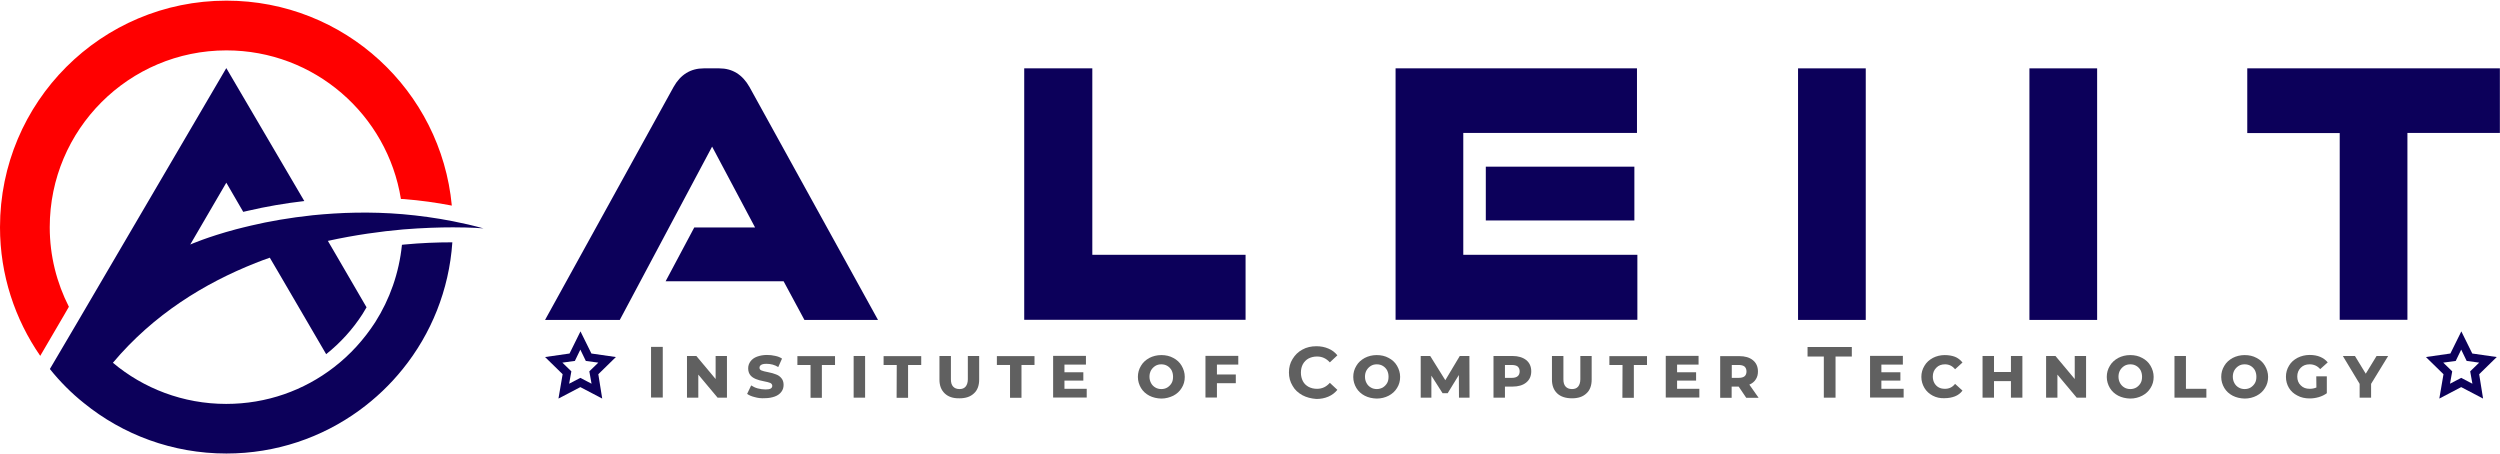 <?xml version="1.0" encoding="utf-8"?>
<!-- Generator: Adobe Illustrator 24.0.1, SVG Export Plug-In . SVG Version: 6.00 Build 0)  -->
<svg version="1.1" id="Layer_1" xmlns="http://www.w3.org/2000/svg" xmlns:xlink="http://www.w3.org/1999/xlink" x="0px" y="0px"
	 viewBox="0 0 1920 348.9" style="enable-background:new 0 0 1920 348.9;" xml:space="preserve">
<style type="text/css">
	.st0{fill:#0C005A;}
	.st1{fill:#FF0000;}
	.st2{fill:#606060;}
</style>
<g>
	<path class="st0" d="M347.9,174.6c14.7,0,23.4,0.8,23.4,0.8c-7.9-2.2-15.8-4-23.5-5.5c-13.2-2.6-26-4.3-38.5-5.4
		c-24.9-2.1-48.2-1.3-69.1,0.8c-17.8,1.9-33.7,4.7-47.2,7.9c-4.1,0.9-8.1,2-11.8,2.9c-22.1,5.9-35.1,11.7-35.1,11.7l27.7-47.5
		l13,22.4l3.5-0.8c14.1-3.3,28.7-5.8,43.4-7.5L173.8,52.3L59.5,247.4l-21.2,36c7.7,9.6,16.5,18.5,26.2,26.2
		c29.8,24.2,67.9,38.7,109.4,38.7c38.1,0,73.4-12.3,102-33.1c12.5-9.1,23.8-19.8,33.5-31.9c21.7-26.9,35.5-60.5,38-97.2
		c-12,0-24.4,0.5-36.9,1.7c-0.6,0-1.1,0.1-1.8,0.2c-2.2,21.7-9.4,41.9-20.5,59.4c-8.6,13.3-19.3,25.1-31.8,34.7
		c-22.9,17.7-51.5,28.1-82.7,28.1c-33.1,0-63.5-11.9-87-31.6c31.3-37.2,70.4-61.1,109.5-76.6c3.7-1.4,7.3-2.9,11-4.1l6,10.2
		l37.3,63.9c10.9-8.7,20.3-19,27.9-30.8c1.1-1.7,2.1-3.4,3.1-5.2L258,195.6l-6.2-10.6c21-4.6,40.7-7.3,57.8-8.8
		C324.6,175,337.7,174.6,347.9,174.6z"/>
	<path class="st1" d="M173.9,0.5C77.8,0.5,0,78.3,0,174.5c0,36.7,11.5,70.7,30.9,98.8l18.6-31.8l3.4-5.9
		c-9.3-18.3-14.7-39-14.7-61.1c0-75,60.8-135.8,135.7-135.8c67.6,0,123.6,49.4,134,114.1c0.7,0.1,1.5,0.1,2.4,0.1
		c12.5,1,24.8,2.7,36.7,5C338.7,69.6,264.5,0.5,173.9,0.5z"/>
</g>
<g>
	<path class="st2" d="M500,266.4h9v38.9h-9V266.4z"/>
	<path class="st2" d="M558.3,273.4v32h-7.2l-14.8-17.7v17.7h-8.7v-32h7.2l14.8,17.7v-17.7H558.3z"/>
	<path class="st2" d="M579.7,305c-2.5-0.6-4.4-1.4-5.9-2.5l3.1-6.5c1.4,0.9,3.1,1.8,5.1,2.3s3.9,0.8,5.9,0.8c1.9,0,3.2-0.2,4-0.7
		s1.2-1.1,1.2-2.1c0-0.9-0.5-1.7-1.5-2.2c-1-0.4-2.7-0.9-5-1.3c-2.5-0.5-4.5-1-6.1-1.7s-3-1.5-4.1-2.8s-1.8-3.1-1.8-5.4
		c0-2,0.6-3.8,1.8-5.4c1.1-1.5,2.8-2.8,5-3.6c2.2-0.8,4.7-1.3,7.6-1.3c2.2,0,4.2,0.2,6.3,0.7c2.1,0.4,3.8,1.1,5.3,2.1l-2.9,6.5
		c-2.7-1.7-5.7-2.5-9.1-2.5c-1.9,0-3.2,0.3-4,0.8s-1.3,1.2-1.3,2.2s0.5,1.7,1.5,2.1s2.7,0.9,5,1.3c2.5,0.5,4.4,1,6.1,1.7
		c1.7,0.6,3,1.5,4.1,2.8c1.1,1.2,1.8,3,1.8,5.2c0,2.1-0.5,3.8-1.7,5.4c-1.1,1.5-2.8,2.8-5,3.6c-2.2,0.8-4.7,1.3-7.7,1.3
		C584.7,306,582.1,305.7,579.7,305z"/>
	<path class="st2" d="M622.5,280.3h-10.1v-6.8h28.9v6.8h-10.1v25.2h-8.7L622.5,280.3L622.5,280.3z"/>
	<path class="st2" d="M655.6,273.4h8.8v32h-8.8V273.4z"/>
	<path class="st2" d="M688.7,280.3h-10.1v-6.8h28.9v6.8h-10.1v25.2h-8.8L688.7,280.3L688.7,280.3z"/>
	<path class="st2" d="M725.5,302.1c-2.7-2.6-4-6.1-4-10.5v-18.2h8.8v17.9c0,2.5,0.5,4.3,1.7,5.6c1.1,1.2,2.7,1.9,4.9,1.9
		c2.1,0,3.6-0.6,4.7-1.9c1-1.2,1.7-3.1,1.7-5.6v-17.9h8.7v18.2c0,4.4-1.3,8.1-4,10.5c-2.7,2.6-6.4,3.8-11.1,3.8
		C731.9,306,728.2,304.7,725.5,302.1z"/>
	<path class="st2" d="M775.7,280.3h-10.1v-6.8h28.9v6.8h-10v25.2h-8.8L775.7,280.3L775.7,280.3z"/>
	<path class="st2" d="M834.6,298.6v6.7h-25.8v-32H834v6.7h-16.5v5.9H832v6.4h-14.5v6.3H834.6L834.6,298.6z"/>
	<path class="st2" d="M882.7,303.9c-2.7-1.4-4.9-3.4-6.4-5.9s-2.4-5.4-2.4-8.5c0-3.2,0.8-6,2.4-8.6c1.5-2.6,3.7-4.5,6.4-6
		c2.7-1.4,5.8-2.2,9.2-2.2s6.5,0.7,9.2,2.2c2.7,1.4,4.9,3.4,6.4,6s2.4,5.4,2.4,8.6s-0.8,6-2.4,8.5c-1.5,2.5-3.7,4.5-6.4,5.9
		c-2.7,1.3-5.8,2.2-9.2,2.2C888.5,306,885.4,305.3,882.7,303.9z M896.5,297.6c1.3-0.8,2.5-2,3.3-3.4s1.1-3,1.1-4.9s-0.4-3.4-1.1-4.9
		c-0.8-1.4-1.9-2.6-3.3-3.4c-1.3-0.8-2.9-1.2-4.6-1.2c-1.8,0-3.3,0.4-4.6,1.2c-1.3,0.8-2.5,2-3.3,3.4s-1.2,3.1-1.2,4.9
		s0.4,3.4,1.2,4.9s1.9,2.6,3.3,3.4c1.3,0.8,2.9,1.2,4.6,1.2C893.6,298.8,895.2,298.4,896.5,297.6z"/>
	<path class="st2" d="M934.6,280.2v7.4h14.5v6.7h-14.5v11h-8.8v-32H951v6.7h-16.4V280.2z"/>
	<path class="st2" d="M1000.2,303.5c-3.2-1.8-5.8-4.1-7.5-7.2c-1.9-3.1-2.8-6.5-2.8-10.3s0.9-7.3,2.8-10.3c1.9-3.1,4.3-5.5,7.5-7.2
		c3.2-1.8,6.8-2.6,10.8-2.6c3.4,0,6.4,0.6,9.2,1.8c2.7,1.1,5.1,2.9,6.9,5.2l-5.8,5.4c-2.7-3-5.9-4.5-9.8-4.5c-2.4,0-4.5,0.5-6.5,1.5
		c-1.9,1-3.4,2.6-4.4,4.4c-1,1.9-1.5,4-1.5,6.5c0,2.4,0.5,4.5,1.5,6.5s2.6,3.4,4.4,4.4c1.9,1,4,1.5,6.5,1.5c3.9,0,7.1-1.5,9.8-4.6
		l5.8,5.4c-1.9,2.3-4.1,4-6.9,5.2s-5.8,1.8-9.2,1.8C1006.9,306.1,1003.4,305.2,1000.2,303.5z"/>
	<path class="st2" d="M1048.1,303.9c-2.7-1.4-4.9-3.4-6.4-5.9s-2.4-5.4-2.4-8.5c0-3.2,0.8-6,2.4-8.6c1.5-2.6,3.7-4.5,6.4-6
		c2.7-1.4,5.8-2.2,9.2-2.2c3.4,0,6.5,0.7,9.2,2.2c2.7,1.4,4.9,3.4,6.4,6s2.4,5.4,2.4,8.6s-0.8,6-2.4,8.5c-1.5,2.5-3.7,4.5-6.4,5.9
		c-2.7,1.4-5.8,2.2-9.2,2.2C1053.9,306,1050.8,305.3,1048.1,303.9z M1062,297.6c1.3-0.8,2.5-2,3.3-3.4s1.1-3,1.1-4.9
		s-0.4-3.4-1.1-4.9c-0.8-1.4-1.9-2.6-3.3-3.4c-1.3-0.8-2.9-1.2-4.6-1.2c-1.8,0-3.3,0.4-4.6,1.2c-1.3,0.8-2.5,2-3.3,3.4
		s-1.2,3.1-1.2,4.9s0.4,3.4,1.2,4.9s1.9,2.6,3.3,3.4c1.3,0.8,2.9,1.2,4.6,1.2C1059,298.8,1060.5,298.4,1062,297.6z"/>
	<path class="st2" d="M1120.5,305.4l-0.1-17.4l-8.6,14h-3.9l-8.6-13.5v16.9h-8.2v-32h7.3L1110,292l11.1-18.6h7.4l0.1,32H1120.5z"/>
	<path class="st2" d="M1172.1,276.5c2.6,2.1,3.9,5,3.9,8.7c0,3.6-1.3,6.5-3.9,8.6s-6.1,3.1-10.5,3.1h-5.8v8.5h-8.8v-32h14.6
		C1166,273.4,1169.5,274.5,1172.1,276.5z M1165.6,288.9c1-0.8,1.5-2.1,1.5-3.7c0-1.5-0.5-2.8-1.5-3.7c-1-0.8-2.6-1.2-4.6-1.2h-5.2
		v9.9h5.2C1163,290.2,1164.6,289.8,1165.6,288.9z"/>
	<path class="st2" d="M1195.9,302.1c-2.7-2.6-4-6.1-4-10.5v-18.2h8.8v17.9c0,2.5,0.5,4.3,1.7,5.6c1.1,1.2,2.7,1.9,4.9,1.9
		c2.1,0,3.6-0.6,4.7-1.9c1-1.2,1.7-3.1,1.7-5.6v-17.9h8.7v18.2c0,4.4-1.3,8.1-4,10.5c-2.7,2.6-6.4,3.8-11.1,3.8
		S1198.6,304.7,1195.9,302.1z"/>
	<path class="st2" d="M1246.1,280.3H1236v-6.8h28.9v6.8h-10.1v25.2h-8.8L1246.1,280.3L1246.1,280.3z"/>
	<path class="st2" d="M1305.1,298.6v6.7h-25.8v-32h25.2v6.7H1288v5.9h14.6v6.4H1288v6.3H1305.1L1305.1,298.6z"/>
	<path class="st2" d="M1335.3,296.9h-5.4v8.6h-8.8v-32h14.6c4.4,0,7.9,1,10.5,3.1s3.9,5,3.9,8.7c0,2.4-0.5,4.3-1.7,6.1
		c-1.1,1.8-2.8,3.1-4.9,4l7.1,10.1h-9.5L1335.3,296.9z M1339.8,281.5c-1-0.8-2.6-1.2-4.6-1.2h-5.2v9.9h5.2c2.1,0,3.6-0.4,4.6-1.2
		s1.5-2.1,1.5-3.7C1341.3,283.7,1340.8,282.4,1339.8,281.5z"/>
	<path class="st2" d="M1400.7,273.8h-12.5v-7.3h34v7.3h-12.5v31.6h-9V273.8L1400.7,273.8z"/>
	<path class="st2" d="M1462,298.6v6.7h-25.8v-32h25.2v6.7h-16.5v5.9h14.6v6.4h-14.6v6.3H1462L1462,298.6z"/>
	<path class="st2" d="M1484.4,303.9c-2.7-1.4-4.9-3.4-6.4-5.9s-2.4-5.4-2.4-8.5c0-3.2,0.8-6,2.4-8.6c1.5-2.6,3.7-4.5,6.4-6
		c2.7-1.4,5.8-2.2,9.1-2.2c3.1,0,5.8,0.5,7.9,1.3s4.2,2.4,5.8,4.4l-5.7,5.2c-2.1-2.6-4.7-3.8-7.7-3.8c-2.7,0-5,0.8-6.7,2.6
		c-1.8,1.8-2.7,4-2.7,6.8c0,1.9,0.4,3.5,1.2,5c0.8,1.4,2,2.6,3.3,3.3c1.4,0.8,3,1.1,4.9,1.1c3.1,0,5.7-1.2,7.7-3.8l5.7,5.2
		c-1.5,2-3.5,3.5-5.8,4.4s-5,1.4-7.9,1.4C1490.2,306,1487.1,305.3,1484.4,303.9z"/>
	<path class="st2" d="M1522.6,273.4h8.8v12.3h13v-12.3h8.8v32h-8.8v-12.7h-13v12.7h-8.8V273.4z"/>
	<path class="st2" d="M1602.1,273.4v32h-7.2l-14.8-17.7v17.7h-8.7v-32h7.2l14.8,17.7v-17.7H1602.1z"/>
	<path class="st2" d="M1626.8,303.9c-2.7-1.4-4.9-3.4-6.4-5.9s-2.4-5.4-2.4-8.5c0-3.2,0.8-6,2.4-8.6c1.5-2.6,3.7-4.5,6.4-6
		c2.7-1.4,5.8-2.2,9.2-2.2s6.5,0.7,9.2,2.2c2.7,1.4,4.9,3.4,6.4,6s2.4,5.4,2.4,8.6s-0.8,6-2.4,8.5c-1.5,2.5-3.7,4.5-6.4,5.9
		c-2.7,1.4-5.8,2.2-9.2,2.2C1632.6,306,1629.5,305.3,1626.8,303.9z M1640.7,297.6c1.3-0.8,2.5-2,3.3-3.4s1.1-3,1.1-4.9
		s-0.4-3.4-1.1-4.9c-0.8-1.4-1.9-2.6-3.3-3.4c-1.3-0.8-2.9-1.2-4.6-1.2s-3.3,0.4-4.6,1.2c-1.3,0.8-2.5,2-3.3,3.4s-1.2,3.1-1.2,4.9
		s0.4,3.4,1.2,4.9c0.8,1.4,1.9,2.6,3.3,3.4c1.3,0.8,2.9,1.2,4.6,1.2S1639.3,298.4,1640.7,297.6z"/>
	<path class="st2" d="M1670,273.4h8.8v25.2h15.7v6.8H1670V273.4z"/>
	<path class="st2" d="M1714.7,303.9c-2.7-1.4-4.9-3.4-6.4-5.9s-2.4-5.4-2.4-8.5c0-3.2,0.8-6,2.4-8.6c1.5-2.6,3.7-4.5,6.4-6
		c2.7-1.4,5.8-2.2,9.2-2.2s6.5,0.7,9.2,2.2c2.7,1.4,4.9,3.4,6.4,6s2.4,5.4,2.4,8.6s-0.8,6-2.4,8.5c-1.5,2.5-3.7,4.5-6.4,5.9
		c-2.7,1.4-5.8,2.2-9.2,2.2C1720.5,306,1717.4,305.3,1714.7,303.9z M1728.5,297.6c1.3-0.8,2.5-2,3.3-3.4s1.1-3,1.1-4.9
		s-0.4-3.4-1.1-4.9c-0.8-1.4-1.9-2.6-3.3-3.4c-1.3-0.8-2.9-1.2-4.6-1.2c-1.8,0-3.3,0.4-4.6,1.2c-1.3,0.8-2.5,2-3.3,3.4
		s-1.2,3.1-1.2,4.9s0.4,3.4,1.2,4.9s1.9,2.6,3.3,3.4c1.3,0.8,2.9,1.2,4.6,1.2C1725.6,298.8,1727.2,298.4,1728.5,297.6z"/>
	<path class="st2" d="M1778.9,289h8.1v13c-1.8,1.3-3.8,2.3-6.2,3c-2.4,0.7-4.7,1-7,1c-3.5,0-6.7-0.7-9.4-2.2c-2.8-1.4-5-3.4-6.5-5.9
		s-2.3-5.4-2.3-8.5c0-3.2,0.8-6,2.4-8.6c1.5-2.6,3.7-4.5,6.5-6c2.8-1.4,5.9-2.2,9.3-2.2c6.2,0,10.8,2,13.9,5.7l-5.8,5.2
		c-2.1-2.5-4.9-3.7-8.1-3.7c-2.8,0-5,0.8-6.8,2.6c-1.8,1.8-2.7,4-2.7,6.8s0.9,5.1,2.7,6.8c1.8,1.8,4,2.6,6.9,2.6
		c1.8,0,3.4-0.3,5.1-1L1778.9,289L1778.9,289z"/>
	<path class="st2" d="M1821,294.8v10.6h-8.8v-10.6l-12.9-21.4h9.3l8.3,13.6l8.3-13.6h8.9L1821,294.8z"/>
</g>
<g>
	<path class="st0" d="M462.5,306.1l-16.8-8.8l-16.8,8.8l3.2-18.7l-13.5-13.2l18.8-2.7l8.4-17l8.4,17l18.8,2.7l-13.5,13.2
		L462.5,306.1z M445.7,290.2l8.6,4.5l-1.7-9.5l6.9-6.7l-9.6-1.3l-4.2-8.7l-4.2,8.7l-9.6,1.3l6.9,6.7l-1.7,9.5L445.7,290.2z"/>
</g>
<g>
	<path class="st0" d="M1907,306.1l-16.8-8.8l-16.8,8.8l3.2-18.7l-13.5-13.2l18.8-2.7l8.4-17l8.4,17l18.8,2.7l-13.5,13.2L1907,306.1z
		 M1890.2,290.2l8.6,4.5l-1.7-9.5l6.9-6.7l-9.6-1.3l-4.2-8.7l-4.2,8.7l-9.6,1.3l6.9,6.7l-1.7,9.5L1890.2,290.2z"/>
</g>
<g>
	<path class="st0" d="M617.8,245.7l-16-29.7h-90.6l22-41.3h46.7l-33-62.1L476,245.7h-57.4l98.7-178.9c5.3-9.5,13.1-14.3,23.2-14.3
		h11.9c10.1,0,17.8,4.8,23.2,14.3l98.7,178.9H617.8z"/>
	<path class="st0" d="M786.6,245.7V52.5h52.3v143.2h117.7v49.9H786.6z"/>
	<path class="st0" d="M1071.8,245.7V52.5h185.4v49.6h-133.4v93.6h133.7v49.9H1071.8z M1141.1,169.3V128h114.1v41.3H1141.1z"/>
	<path class="st0" d="M1380.9,245.7V52.5h52v193.2H1380.9z"/>
	<path class="st0" d="M1558.6,245.7V52.5h52v193.2H1558.6z"/>
	<path class="st0" d="M1796.9,245.7V102.2h-71V52.5h194v49.6h-71v143.5H1796.9z"/>
</g>
</svg>

